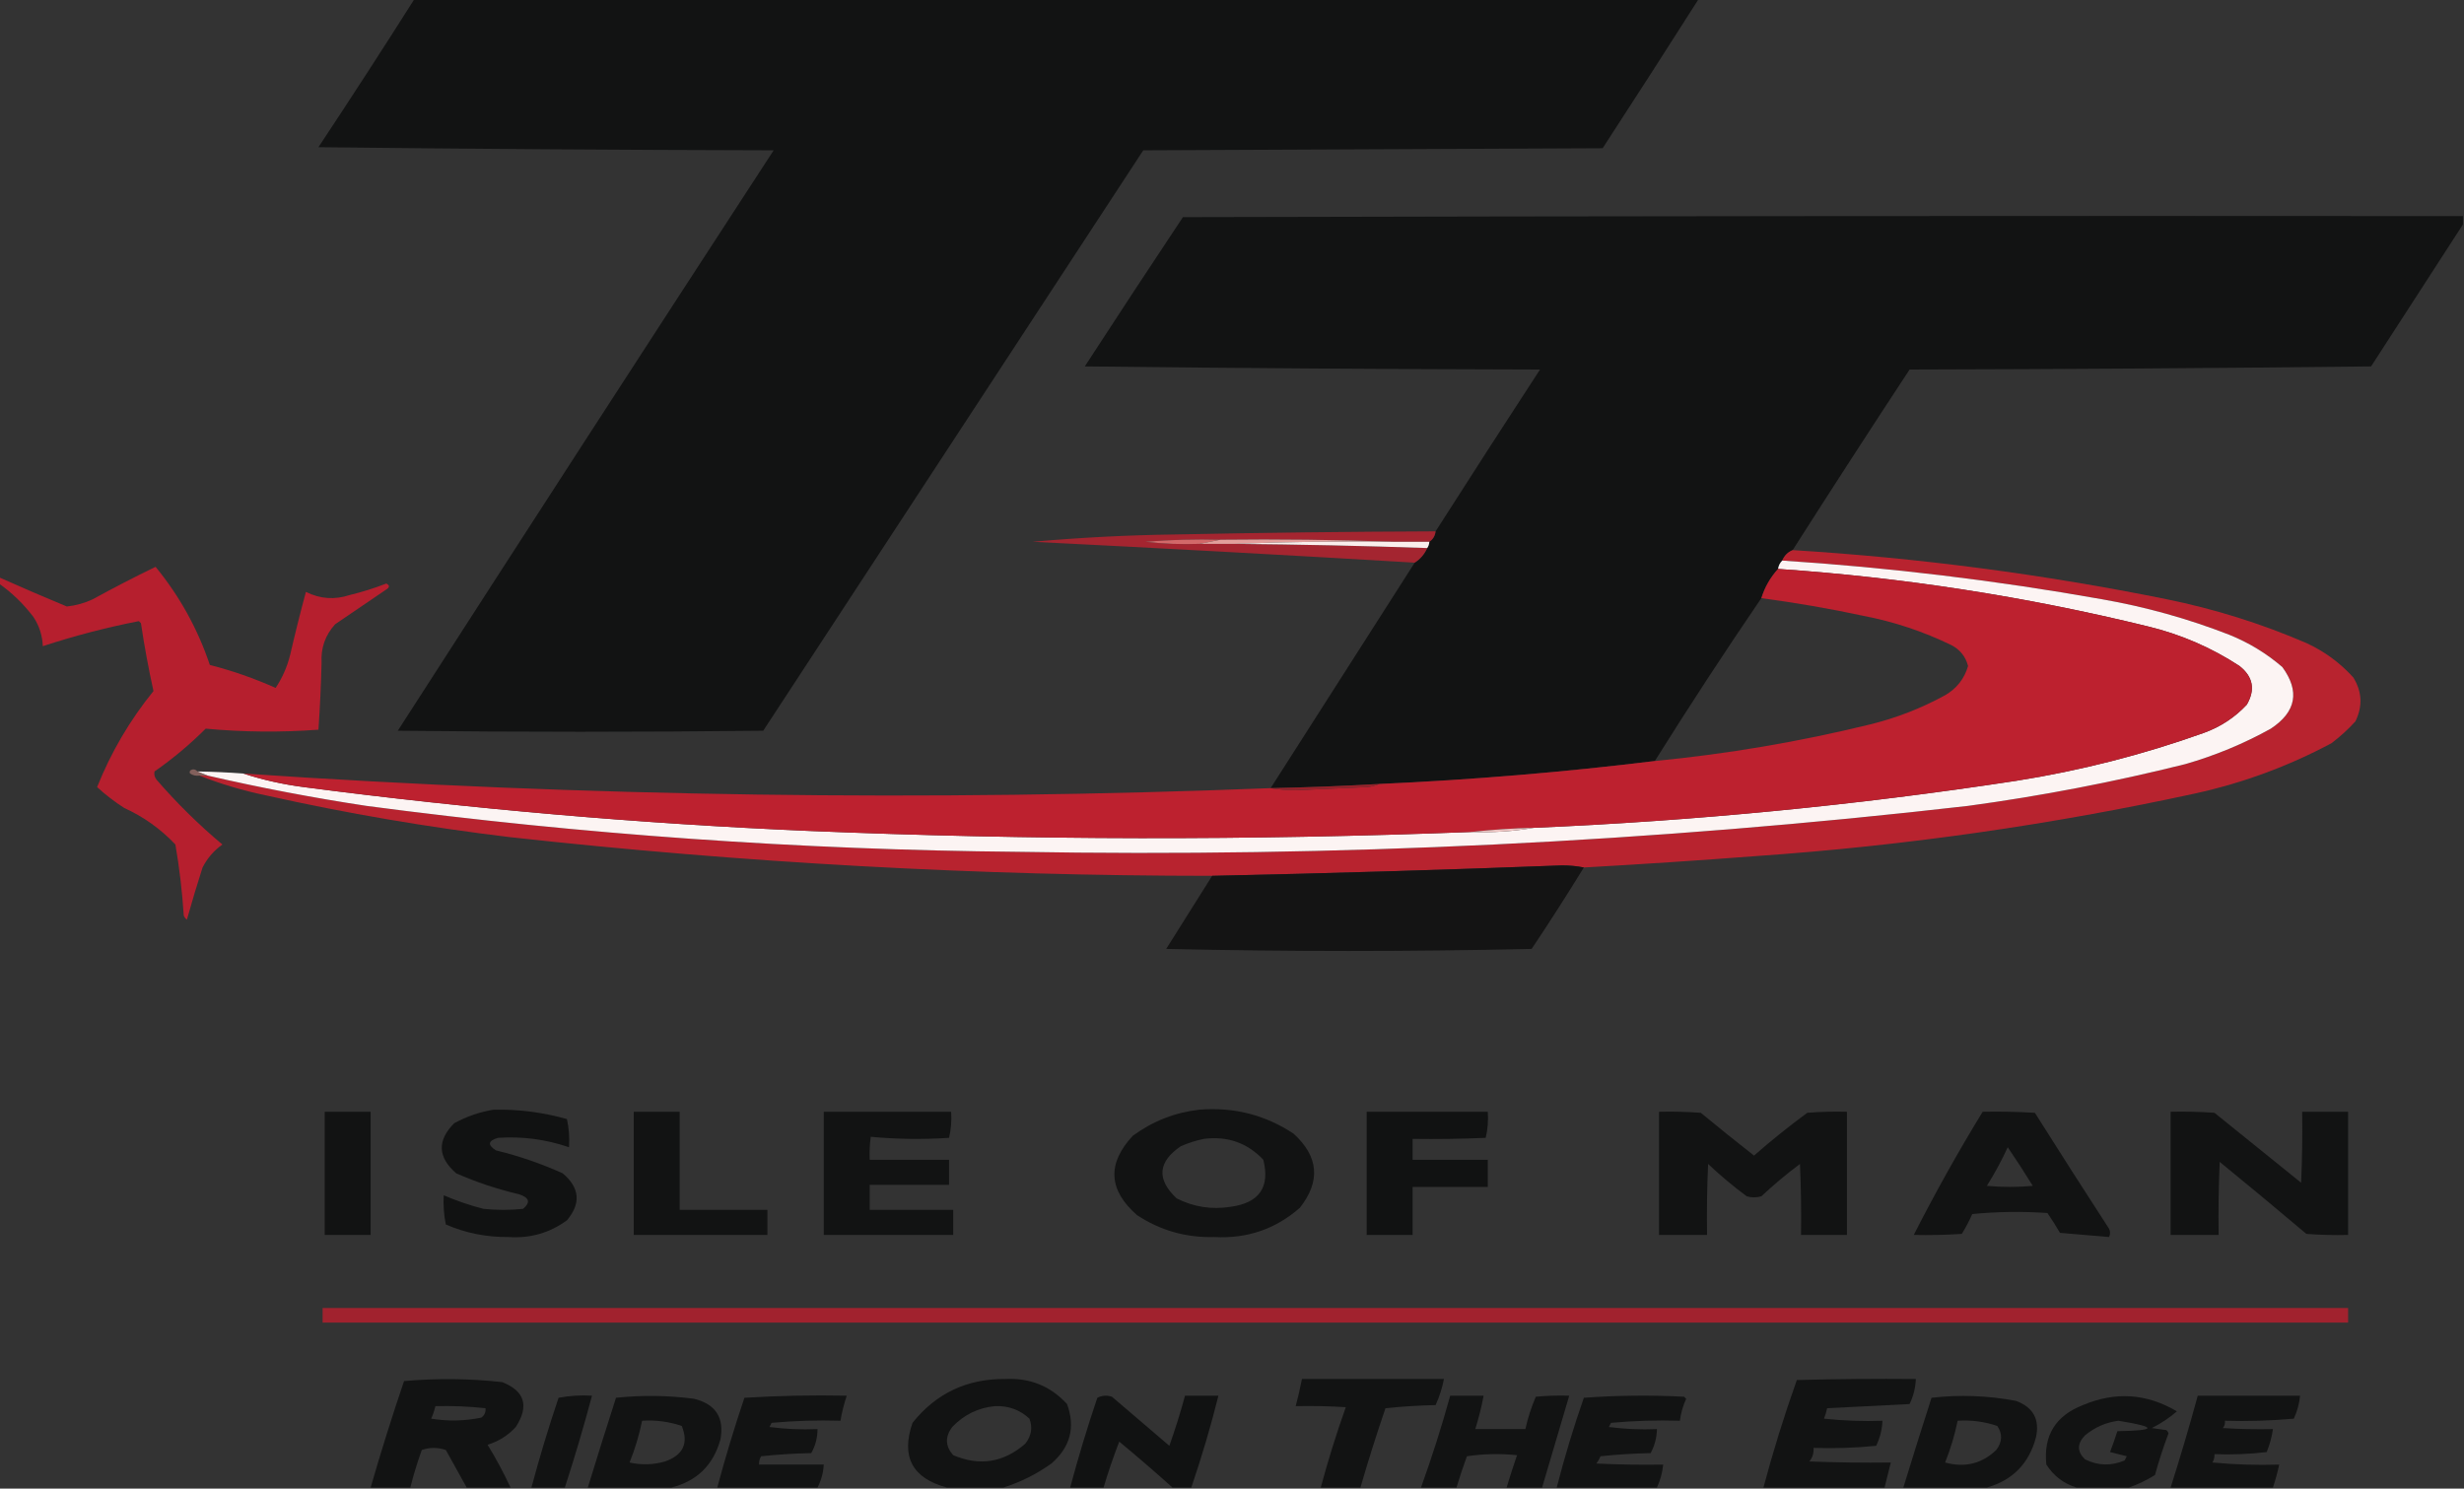 <?xml version="1.0" encoding="UTF-8"?>
<!DOCTYPE svg PUBLIC "-//W3C//DTD SVG 1.1//EN" "http://www.w3.org/Graphics/SVG/1.1/DTD/svg11.dtd">
<svg xmlns="http://www.w3.org/2000/svg" version="1.1" width="1180px" height="713px" style="shape-rendering:geometricPrecision; text-rendering:geometricPrecision; image-rendering:optimizeQuality; fill-rule:evenodd; clip-rule:evenodd" xmlns:xlink="http://www.w3.org/1999/xlink">
<rect width="100%" height="100%" fill="#333333" stroke="none"/>
<g><path style="opacity:0.999" fill="#121313" d="M 198.5,-0.5 C 403.5,-0.5 608.5,-0.5 813.5,-0.5C 798.302,23.39 782.969,47.223 767.5,71C 694.167,71.333 620.833,71.667 547.5,72C 486.833,164.667 426.167,257.333 365.5,350C 307.167,350.667 248.833,350.667 190.5,350C 250.251,257.163 310.251,164.496 370.5,72C 297.831,71.833 225.164,71.333 152.5,70.5C 168.103,46.947 183.437,23.28 198.5,-0.5 Z"/></g>
<g><path style="opacity:1" fill="#121313" d="M 1179.5,103.5 C 1179.5,104.833 1179.5,106.167 1179.5,107.5C 1164.86,130.102 1150.19,152.768 1135.5,175.5C 1061.84,176.333 988.169,176.833 914.5,177C 895.61,205.716 876.944,234.55 858.5,263.5C 856.184,264.422 854.517,266.089 853.5,268.5C 852.4,269.605 851.733,270.938 851.5,272.5C 847.806,276.551 845.14,281.217 843.5,286.5C 826.016,312.122 809.016,338.122 792.5,364.5C 748.719,369.866 704.719,373.533 660.5,375.5C 643.18,376.482 625.847,377.148 608.5,377.5C 631.474,341.518 654.474,305.518 677.5,269.5C 680.2,267.766 682.2,265.432 683.5,262.5C 684.11,261.609 684.443,260.609 684.5,259.5C 686.25,258.341 687.25,256.674 687.5,254.5C 704.031,228.61 720.698,202.777 737.5,177C 664.831,176.833 592.164,176.333 519.5,175.5C 535.042,151.581 550.709,127.748 566.5,104C 770.833,103.5 975.166,103.333 1179.5,103.5 Z"/></g>
<g><path style="opacity:0.807" fill="#bf2230" d="M 687.5,254.5 C 687.25,256.674 686.25,258.341 684.5,259.5C 678.833,259.5 673.167,259.5 667.5,259.5C 640.005,258.502 612.338,258.169 584.5,258.5C 572.482,258.168 560.482,258.501 548.5,259.5C 557.141,260.498 565.808,260.831 574.5,260.5C 580.167,260.5 585.833,260.5 591.5,260.5C 622.176,260.776 652.842,261.443 683.5,262.5C 682.2,265.432 680.2,267.766 677.5,269.5C 616.51,265.877 555.51,262.544 494.5,259.5C 517.118,257.476 539.785,256.31 562.5,256C 604.163,255.156 645.83,254.656 687.5,254.5 Z"/></g>
<g><path style="opacity:1" fill="#d26869" d="M 584.5,258.5 C 581.167,259.167 577.833,259.833 574.5,260.5C 565.808,260.831 557.141,260.498 548.5,259.5C 560.482,258.501 572.482,258.168 584.5,258.5 Z"/></g>
<g><path style="opacity:1" fill="#e39f9c" d="M 584.5,258.5 C 612.338,258.169 640.005,258.502 667.5,259.5C 641.995,259.169 616.661,259.502 591.5,260.5C 585.833,260.5 580.167,260.5 574.5,260.5C 577.833,259.833 581.167,259.167 584.5,258.5 Z"/></g>
<g><path style="opacity:1" fill="#faeeec" d="M 591.5,260.5 C 616.661,259.502 641.995,259.169 667.5,259.5C 673.167,259.5 678.833,259.5 684.5,259.5C 684.443,260.609 684.11,261.609 683.5,262.5C 652.842,261.443 622.176,260.776 591.5,260.5 Z"/></g>
<g><path style="opacity:0.951" fill="#bf2330" d="M 858.5,263.5 C 918.711,267.202 978.378,275.035 1037.5,287C 1060.57,291.684 1082.9,298.684 1104.5,308C 1113.12,311.955 1120.62,317.455 1127,324.5C 1131.19,331.297 1131.53,338.297 1128,345.5C 1124.53,349.331 1120.7,352.831 1116.5,356C 1095.98,366.954 1074.31,374.954 1051.5,380C 982.243,395.074 912.243,405.074 841.5,410C 813.821,412.113 786.154,413.946 758.5,415.5C 755.183,414.835 751.683,414.501 748,414.5C 692.12,416.637 636.286,418.304 580.5,419.5C 468.152,419.469 356.152,413.302 244.5,401C 205.165,396.285 166.165,389.619 127.5,381C 116.457,378.704 105.791,375.537 95.5,371.5C 96.833,371.5 98.167,371.5 99.5,371.5C 124.597,377.295 149.93,382.128 175.5,386C 279.041,399.716 383.041,407.049 487.5,408C 639.674,410.673 791.341,403.339 942.5,386C 977.558,381.234 1012.22,374.568 1046.5,366C 1060.84,361.889 1074.5,356.223 1087.5,349C 1099.64,340.951 1101.47,331.117 1093,319.5C 1085.38,312.939 1076.88,307.772 1067.5,304C 1047.76,296.314 1027.43,290.647 1006.5,287C 955.843,278.002 904.843,271.835 853.5,268.5C 854.517,266.089 856.184,264.422 858.5,263.5 Z"/></g>
<g><path style="opacity:0.997" fill="#fcf4f3" d="M 853.5,268.5 C 904.843,271.835 955.843,278.002 1006.5,287C 1027.43,290.647 1047.76,296.314 1067.5,304C 1076.88,307.772 1085.38,312.939 1093,319.5C 1101.47,331.117 1099.64,340.951 1087.5,349C 1074.5,356.223 1060.84,361.889 1046.5,366C 1012.22,374.568 977.558,381.234 942.5,386C 791.341,403.339 639.674,410.673 487.5,408C 383.041,407.049 279.041,399.716 175.5,386C 149.93,382.128 124.597,377.295 99.5,371.5C 97.833,370.833 96.167,370.167 94.5,369.5C 101.845,369.629 109.178,369.962 116.5,370.5C 125.841,373.545 135.508,375.712 145.5,377C 225.854,387.53 306.52,394.53 387.5,398C 493.161,402.42 598.828,402.586 704.5,398.5C 714.721,398.873 724.721,398.207 734.5,396.5C 811.922,393.197 888.922,385.697 965.5,374C 996.271,369.141 1026.27,361.474 1055.5,351C 1063.45,348.115 1070.28,343.615 1076,337.5C 1080.16,330.292 1079,324.126 1072.5,319C 1059,310.159 1044.33,303.825 1028.5,300C 970.309,285.758 911.309,276.591 851.5,272.5C 851.733,270.938 852.4,269.605 853.5,268.5 Z"/></g>
<g><path style="opacity:0.941" fill="#be1e2e" d="M -0.5,279.5 C -0.5,278.5 -0.5,277.5 -0.5,276.5C 10.283,281.309 21.117,285.976 32,290.5C 36.367,290.033 40.534,288.867 44.5,287C 54.374,281.563 64.374,276.396 74.5,271.5C 86.014,285.522 94.681,301.189 100.5,318.5C 111.292,321.264 121.792,324.931 132,329.5C 135.227,324.648 137.56,319.315 139,313.5C 141.316,303.413 143.816,293.413 146.5,283.5C 153.268,286.886 160.268,287.386 167.5,285C 173.479,283.548 179.312,281.715 185,279.5C 186.487,280.253 186.654,281.086 185.5,282C 177.167,287.667 168.833,293.333 160.5,299C 155.763,304.208 153.596,310.375 154,317.5C 153.737,328.192 153.237,338.859 152.5,349.5C 134.457,350.85 116.457,350.683 98.5,349C 90.918,356.586 82.751,363.419 74,369.5C 73.685,370.908 74.018,372.241 75,373.5C 84.71,384.711 95.21,395.044 106.5,404.5C 102.428,407.404 99.261,411.071 97,415.5C 94.346,423.782 91.846,432.115 89.5,440.5C 88.808,439.975 88.308,439.308 88,438.5C 87.263,427.053 85.93,415.719 84,404.5C 76.978,397.072 68.811,391.238 59.5,387C 54.862,384.025 50.529,380.691 46.5,377C 53.217,360.219 62.217,344.885 73.5,331C 71.121,320.223 69.121,309.389 67.5,298.5C 67.167,298.167 66.833,297.833 66.5,297.5C 50.895,300.568 35.561,304.568 20.5,309.5C 20.311,304.433 18.811,299.766 16,295.5C 11.293,289.292 5.793,283.958 -0.5,279.5 Z"/></g>
<g><path style="opacity:0.986" fill="#be212f" d="M 851.5,272.5 C 911.309,276.591 970.309,285.758 1028.5,300C 1044.33,303.825 1059,310.159 1072.5,319C 1079,324.126 1080.16,330.292 1076,337.5C 1070.28,343.615 1063.45,348.115 1055.5,351C 1026.27,361.474 996.271,369.141 965.5,374C 888.922,385.697 811.922,393.197 734.5,396.5C 724.319,396.731 714.319,397.397 704.5,398.5C 598.828,402.586 493.161,402.42 387.5,398C 306.52,394.53 225.854,387.53 145.5,377C 135.508,375.712 125.841,373.545 116.5,370.5C 280.358,381.599 444.358,383.933 608.5,377.5C 612.319,378.166 616.319,378.499 620.5,378.5C 631.835,378.03 643.168,377.53 654.5,377C 656.708,376.809 658.708,376.309 660.5,375.5C 704.719,373.533 748.719,369.866 792.5,364.5C 827.247,361.131 861.58,355.298 895.5,347C 908.119,343.905 920.119,339.239 931.5,333C 937.054,329.783 940.721,325.116 942.5,319C 941.335,314.498 938.668,311.164 934.5,309C 921.131,302.49 907.131,297.823 892.5,295C 876.27,291.517 859.937,288.684 843.5,286.5C 845.14,281.217 847.806,276.551 851.5,272.5 Z"/></g>
<g><path style="opacity:0.449" fill="#e3998f" d="M 94.5,369.5 C 96.167,370.167 97.833,370.833 99.5,371.5C 98.167,371.5 96.833,371.5 95.5,371.5C 93.856,371.714 92.356,371.38 91,370.5C 90.568,369.4 91.068,368.733 92.5,368.5C 93.416,368.543 94.083,368.876 94.5,369.5 Z"/></g>
<g><path style="opacity:1" fill="#96222a" d="M 660.5,375.5 C 658.708,376.309 656.708,376.809 654.5,377C 643.168,377.53 631.835,378.03 620.5,378.5C 616.319,378.499 612.319,378.166 608.5,377.5C 625.847,377.148 643.18,376.482 660.5,375.5 Z"/></g>
<g><path style="opacity:1" fill="#efc4c2" d="M 734.5,396.5 C 724.721,398.207 714.721,398.873 704.5,398.5C 714.319,397.397 724.319,396.731 734.5,396.5 Z"/></g>
<g><path style="opacity:0.987" fill="#141414" d="M 758.5,415.5 C 750.427,428.641 742.093,441.641 733.5,454.5C 675.167,455.833 616.833,455.833 558.5,454.5C 565.86,442.816 573.193,431.149 580.5,419.5C 636.286,418.304 692.12,416.637 748,414.5C 751.683,414.501 755.183,414.835 758.5,415.5 Z"/></g>
<g><path style="opacity:0.996" fill="#121313" d="M 236.5,531.5 C 248.388,531.278 260.055,532.778 271.5,536C 272.467,540.401 272.8,544.901 272.5,549.5C 261.472,545.718 250.139,544.218 238.5,545C 233.701,546.379 233.367,548.379 237.5,551C 248.529,553.676 259.196,557.343 269.5,562C 277.652,568.917 278.319,576.417 271.5,584.5C 263.206,590.556 253.873,593.223 243.5,592.5C 233.041,592.627 223.041,590.627 213.5,586.5C 212.557,581.9 212.223,577.233 212.5,572.5C 218.623,575.152 224.956,577.319 231.5,579C 237.833,579.667 244.167,579.667 250.5,579C 254.176,575.93 253.51,573.597 248.5,572C 238.181,569.588 228.181,566.255 218.5,562C 209.595,554.305 209.262,546.305 217.5,538C 223.586,534.694 229.92,532.528 236.5,531.5 Z"/></g>
<g><path style="opacity:0.999" fill="#121313" d="M 574.5,531.5 C 590.906,530.184 605.906,534.018 619.5,543C 631.513,553.953 632.513,565.786 622.5,578.5C 610.84,588.721 597.174,593.387 581.5,592.5C 568.034,592.884 555.701,589.384 544.5,582C 530.781,569.983 530.114,557.316 542.5,544C 552.12,536.963 562.787,532.797 574.5,531.5 Z M 576.5,545.5 C 587.828,544.048 597.328,547.381 605,555.5C 608.265,568.596 603.099,576.096 589.5,578C 580.355,579.483 571.688,578.15 563.5,574C 553.793,564.859 554.46,556.526 565.5,549C 569.161,547.407 572.828,546.241 576.5,545.5 Z"/></g>
<g><path style="opacity:0.997" fill="#121313" d="M 155.5,532.5 C 162.833,532.5 170.167,532.5 177.5,532.5C 177.5,552.167 177.5,571.833 177.5,591.5C 170.167,591.5 162.833,591.5 155.5,591.5C 155.5,571.833 155.5,552.167 155.5,532.5 Z"/></g>
<g><path style="opacity:1" fill="#121313" d="M 303.5,532.5 C 310.833,532.5 318.167,532.5 325.5,532.5C 325.5,548.167 325.5,563.833 325.5,579.5C 339.5,579.5 353.5,579.5 367.5,579.5C 367.5,583.5 367.5,587.5 367.5,591.5C 346.167,591.5 324.833,591.5 303.5,591.5C 303.5,571.833 303.5,552.167 303.5,532.5 Z"/></g>
<g><path style="opacity:0.998" fill="#121313" d="M 394.5,532.5 C 414.833,532.5 435.167,532.5 455.5,532.5C 455.797,536.767 455.464,540.934 454.5,545C 441.924,545.821 429.424,545.655 417,544.5C 416.501,548.152 416.335,551.818 416.5,555.5C 429.167,555.5 441.833,555.5 454.5,555.5C 454.5,559.5 454.5,563.5 454.5,567.5C 441.833,567.5 429.167,567.5 416.5,567.5C 416.5,571.5 416.5,575.5 416.5,579.5C 429.833,579.5 443.167,579.5 456.5,579.5C 456.5,583.5 456.5,587.5 456.5,591.5C 435.833,591.5 415.167,591.5 394.5,591.5C 394.5,571.833 394.5,552.167 394.5,532.5 Z"/></g>
<g><path style="opacity:0.994" fill="#121313" d="M 654.5,532.5 C 673.833,532.5 693.167,532.5 712.5,532.5C 712.797,536.767 712.464,540.934 711.5,545C 699.838,545.5 688.171,545.667 676.5,545.5C 676.5,548.833 676.5,552.167 676.5,555.5C 688.5,555.5 700.5,555.5 712.5,555.5C 712.5,559.833 712.5,564.167 712.5,568.5C 700.5,568.5 688.5,568.5 676.5,568.5C 676.5,576.167 676.5,583.833 676.5,591.5C 669.167,591.5 661.833,591.5 654.5,591.5C 654.5,571.833 654.5,552.167 654.5,532.5 Z"/></g>
<g><path style="opacity:0.999" fill="#121313" d="M 794.5,532.5 C 801.175,532.334 807.842,532.5 814.5,533C 822.909,539.953 831.409,546.787 840,553.5C 848.211,546.287 856.711,539.454 865.5,533C 871.825,532.5 878.158,532.334 884.5,532.5C 884.5,552.167 884.5,571.833 884.5,591.5C 877.167,591.5 869.833,591.5 862.5,591.5C 862.667,580.162 862.5,568.828 862,557.5C 855.556,562.31 849.389,567.476 843.5,573C 841.167,573.667 838.833,573.667 836.5,573C 830.041,568.21 823.874,563.043 818,557.5C 817.5,568.828 817.333,580.162 817.5,591.5C 809.833,591.5 802.167,591.5 794.5,591.5C 794.5,571.833 794.5,552.167 794.5,532.5 Z"/></g>
<g><path style="opacity:0.999" fill="#121313" d="M 949.5,532.5 C 957.84,532.334 966.173,532.5 974.5,533C 986.209,551.585 998.042,570.085 1010,588.5C 1010.67,589.833 1010.67,591.167 1010,592.5C 1002.22,591.848 994.391,591.181 986.5,590.5C 984.625,587.249 982.625,584.082 980.5,581C 968.486,580.167 956.486,580.334 944.5,581.5C 943.069,584.772 941.402,587.938 939.5,591C 931.841,591.5 924.174,591.666 916.5,591.5C 926.708,571.419 937.708,551.752 949.5,532.5 Z M 961.5,549.5 C 965.601,555.517 969.601,561.683 973.5,568C 966.167,568.667 958.833,568.667 951.5,568C 955.24,562.019 958.573,555.852 961.5,549.5 Z"/></g>
<g><path style="opacity:1" fill="#121313" d="M 1039.5,532.5 C 1046.51,532.334 1053.51,532.5 1060.5,533C 1074.33,544.167 1088.17,555.333 1102,566.5C 1102.5,555.172 1102.67,543.838 1102.5,532.5C 1109.83,532.5 1117.17,532.5 1124.5,532.5C 1124.5,552.167 1124.5,571.833 1124.5,591.5C 1117.83,591.666 1111.16,591.5 1104.5,591C 1090.76,579.381 1076.93,567.881 1063,556.5C 1062.5,568.162 1062.33,579.829 1062.5,591.5C 1054.83,591.5 1047.17,591.5 1039.5,591.5C 1039.5,571.833 1039.5,552.167 1039.5,532.5 Z"/></g>
<g><path style="opacity:0.797" fill="#bd1e2e" d="M 154.5,626.5 C 477.833,626.5 801.167,626.5 1124.5,626.5C 1124.5,628.833 1124.5,631.167 1124.5,633.5C 801.167,633.5 477.833,633.5 154.5,633.5C 154.5,631.167 154.5,628.833 154.5,626.5 Z"/></g>
<g><path style="opacity:0.998" fill="#121313" d="M 244.5,712.5 C 237.5,712.5 230.5,712.5 223.5,712.5C 220.179,706.527 216.845,700.527 213.5,694.5C 209.62,693.205 205.786,693.205 202,694.5C 199.853,700.439 198.02,706.439 196.5,712.5C 190.167,712.5 183.833,712.5 177.5,712.5C 182.425,695.39 187.758,678.39 193.5,661.5C 209.196,660.098 224.863,660.265 240.5,662C 251.336,666.282 253.503,673.449 247,683.5C 243.279,687.551 238.779,690.384 233.5,692C 237.573,698.649 241.24,705.482 244.5,712.5 Z M 208.5,673.5 C 216.534,673.302 224.534,673.635 232.5,674.5C 232.703,676.39 232.037,677.89 230.5,679C 222.533,680.656 214.533,680.823 206.5,679.5C 207.372,677.55 208.039,675.55 208.5,673.5 Z"/></g>
<g><path style="opacity:0.998" fill="#121313" d="M 480.5,712.5 C 471.5,712.5 462.5,712.5 453.5,712.5C 436.882,708.055 431.382,697.722 437,681.5C 448.304,667.328 463.137,660.328 481.5,660.5C 493.286,659.923 503.12,663.923 511,672.5C 515.07,683.637 512.57,693.137 503.5,701C 496.392,706.083 488.726,709.916 480.5,712.5 Z M 476.5,673.5 C 482.917,673.248 488.417,675.248 493,679.5C 494.603,683.783 493.936,687.783 491,691.5C 480.641,700.532 469.141,702.365 456.5,697C 452.677,692.705 452.511,688.205 456,683.5C 461.684,677.573 468.518,674.24 476.5,673.5 Z"/></g>
<g><path style="opacity:0.999" fill="#121313" d="M 651.5,712.5 C 645.167,712.5 638.833,712.5 632.5,712.5C 635.998,699.506 639.998,686.672 644.5,674C 636.507,673.5 628.507,673.334 620.5,673.5C 621.656,669.207 622.656,664.874 623.5,660.5C 646.167,660.5 668.833,660.5 691.5,660.5C 690.668,664.83 689.335,668.996 687.5,673C 679.479,673.168 671.479,673.668 663.5,674.5C 659.188,687.086 655.188,699.752 651.5,712.5 Z"/></g>
<g><path style="opacity:0.999" fill="#121313" d="M 902.5,712.5 C 883.167,712.5 863.833,712.5 844.5,712.5C 849.142,695.092 854.476,677.925 860.5,661C 879.497,660.5 898.497,660.333 917.5,660.5C 917.326,664.693 916.326,668.693 914.5,672.5C 901.271,673.175 888.104,673.842 875,674.5C 874.654,676.218 874.154,677.885 873.5,679.5C 882.81,680.498 892.143,680.832 901.5,680.5C 901.326,684.693 900.326,688.693 898.5,692.5C 888.522,693.499 878.522,693.832 868.5,693.5C 868.683,695.936 868.016,698.103 866.5,700C 879.496,700.5 892.496,700.667 905.5,700.5C 904.5,704.5 903.5,708.5 902.5,712.5 Z"/></g>
<g><path style="opacity:0.995" fill="#121313" d="M 570.5,712.5 C 567.5,712.5 564.5,712.5 561.5,712.5C 553.192,705.032 544.692,697.698 536,690.5C 533.191,697.761 530.691,705.094 528.5,712.5C 523.167,712.5 517.833,712.5 512.5,712.5C 516.364,698.049 520.697,683.715 525.5,669.5C 527.765,668.353 530.098,668.186 532.5,669C 541.667,676.833 550.833,684.667 560,692.5C 562.806,684.584 565.306,676.584 567.5,668.5C 572.833,668.5 578.167,668.5 583.5,668.5C 579.79,683.338 575.457,698.004 570.5,712.5 Z"/></g>
<g><path style="opacity:0.998" fill="#121313" d="M 738.5,712.5 C 732.833,712.5 727.167,712.5 721.5,712.5C 723.069,707.293 724.736,702.126 726.5,697C 718.479,696.168 710.479,696.335 702.5,697.5C 700.675,702.476 699.008,707.476 697.5,712.5C 691.833,712.5 686.167,712.5 680.5,712.5C 685.731,698.032 690.398,683.365 694.5,668.5C 699.833,668.5 705.167,668.5 710.5,668.5C 709.478,673.923 708.144,679.256 706.5,684.5C 714.5,684.5 722.5,684.5 730.5,684.5C 731.666,679.17 733.332,674.003 735.5,669C 740.823,668.501 746.156,668.334 751.5,668.5C 747.163,683.178 742.829,697.844 738.5,712.5 Z"/></g>
<g><path style="opacity:0.997" fill="#121313" d="M 1019.5,712.5 C 1011.17,712.5 1002.83,712.5 994.5,712.5C 988.384,710.674 983.55,707.008 980,701.5C 978.53,687.619 984.364,678.119 997.5,673C 1013.08,666.437 1028.08,667.437 1042.5,676C 1038.84,679.163 1034.84,681.829 1030.5,684C 1032.83,684.333 1035.17,684.667 1037.5,685C 1037.96,685.414 1038.29,685.914 1038.5,686.5C 1036.03,693.068 1033.87,699.735 1032,706.5C 1028,708.992 1023.83,710.992 1019.5,712.5 Z M 1014.5,680.5 C 1033.21,683.517 1033.05,685.183 1014,685.5C 1012.93,688.871 1011.77,692.204 1010.5,695.5C 1013.17,696.167 1015.83,696.833 1018.5,697.5C 1018.17,698.167 1017.83,698.833 1017.5,699.5C 1011.09,702.241 1004.76,702.074 998.5,699C 994.661,695.283 994.661,691.45 998.5,687.5C 1003.25,683.592 1008.59,681.258 1014.5,680.5 Z"/></g>
<g><path style="opacity:0.999" fill="#121313" d="M 270.5,712.5 C 265.167,712.5 259.833,712.5 254.5,712.5C 258.365,698.042 262.699,683.709 267.5,669.5C 272.792,668.505 278.125,668.172 283.5,668.5C 279.568,683.294 275.235,697.961 270.5,712.5 Z"/></g>
<g><path style="opacity:0.998" fill="#121313" d="M 321.5,712.5 C 308.167,712.5 294.833,712.5 281.5,712.5C 285.889,698.165 290.389,683.831 295,669.5C 307.46,668.17 319.96,668.336 332.5,670C 342.792,672.617 346.958,679.117 345,689.5C 341.578,701.756 333.745,709.422 321.5,712.5 Z M 307.5,680.5 C 314.027,680.07 320.36,680.904 326.5,683C 329.841,691.261 327.175,696.927 318.5,700C 312.873,701.625 307.206,701.792 301.5,700.5C 304.11,694.004 306.11,687.338 307.5,680.5 Z"/></g>
<g><path style="opacity:0.999" fill="#121313" d="M 391.5,712.5 C 375.5,712.5 359.5,712.5 343.5,712.5C 347.366,698.037 351.7,683.704 356.5,669.5C 372.82,668.501 389.153,668.167 405.5,668.5C 404.191,672.404 403.191,676.404 402.5,680.5C 391.48,680.168 380.48,680.501 369.5,681.5C 369.167,682.167 368.833,682.833 368.5,683.5C 376.138,684.497 383.804,684.831 391.5,684.5C 391.512,688.619 390.512,692.452 388.5,696C 380.479,696.168 372.479,696.668 364.5,697.5C 363.754,698.736 363.421,700.07 363.5,701.5C 373.833,701.5 384.167,701.5 394.5,701.5C 394.274,705.407 393.274,709.074 391.5,712.5 Z"/></g>
<g><path style="opacity:0.999" fill="#121313" d="M 793.5,712.5 C 777.5,712.5 761.5,712.5 745.5,712.5C 749.228,697.984 753.561,683.651 758.5,669.5C 774.49,668.334 790.49,668.167 806.5,669C 806.833,669.333 807.167,669.667 807.5,670C 805.958,673.334 804.958,676.834 804.5,680.5C 793.48,680.168 782.48,680.501 771.5,681.5C 771.167,682.167 770.833,682.833 770.5,683.5C 778.138,684.497 785.804,684.831 793.5,684.5C 793.417,688.58 792.417,692.413 790.5,696C 782.479,696.168 774.479,696.668 766.5,697.5C 765.96,698.748 765.293,699.915 764.5,701C 775.161,701.5 785.828,701.667 796.5,701.5C 796.106,705.347 795.106,709.014 793.5,712.5 Z"/></g>
<g><path style="opacity:0.998" fill="#121313" d="M 951.5,712.5 C 938.167,712.5 924.833,712.5 911.5,712.5C 915.893,698.154 920.393,683.821 925,669.5C 938.539,667.942 952.039,668.442 965.5,671C 973.748,674.078 976.914,679.911 975,688.5C 971.686,700.98 963.853,708.98 951.5,712.5 Z M 937.5,680.5 C 944.027,680.07 950.36,680.904 956.5,683C 959.072,686.819 958.905,690.652 956,694.5C 949.088,701.103 940.921,703.103 931.5,700.5C 934.114,693.994 936.114,687.327 937.5,680.5 Z"/></g>
<g><path style="opacity:1" fill="#121313" d="M 1088.5,712.5 C 1072.17,712.5 1055.83,712.5 1039.5,712.5C 1044.14,697.924 1048.48,683.257 1052.5,668.5C 1068.83,668.5 1085.17,668.5 1101.5,668.5C 1101.12,672.319 1100.12,675.986 1098.5,679.5C 1087.52,680.499 1076.52,680.832 1065.5,680.5C 1065.67,681.822 1065.34,682.989 1064.5,684C 1072.49,684.5 1080.49,684.666 1088.5,684.5C 1087.97,688.285 1086.97,691.952 1085.5,695.5C 1077.19,696.498 1068.86,696.831 1060.5,696.5C 1060.58,697.93 1060.25,699.264 1059.5,700.5C 1070.15,701.499 1080.81,701.832 1091.5,701.5C 1090.7,705.223 1089.7,708.89 1088.5,712.5 Z"/></g>
</svg>
